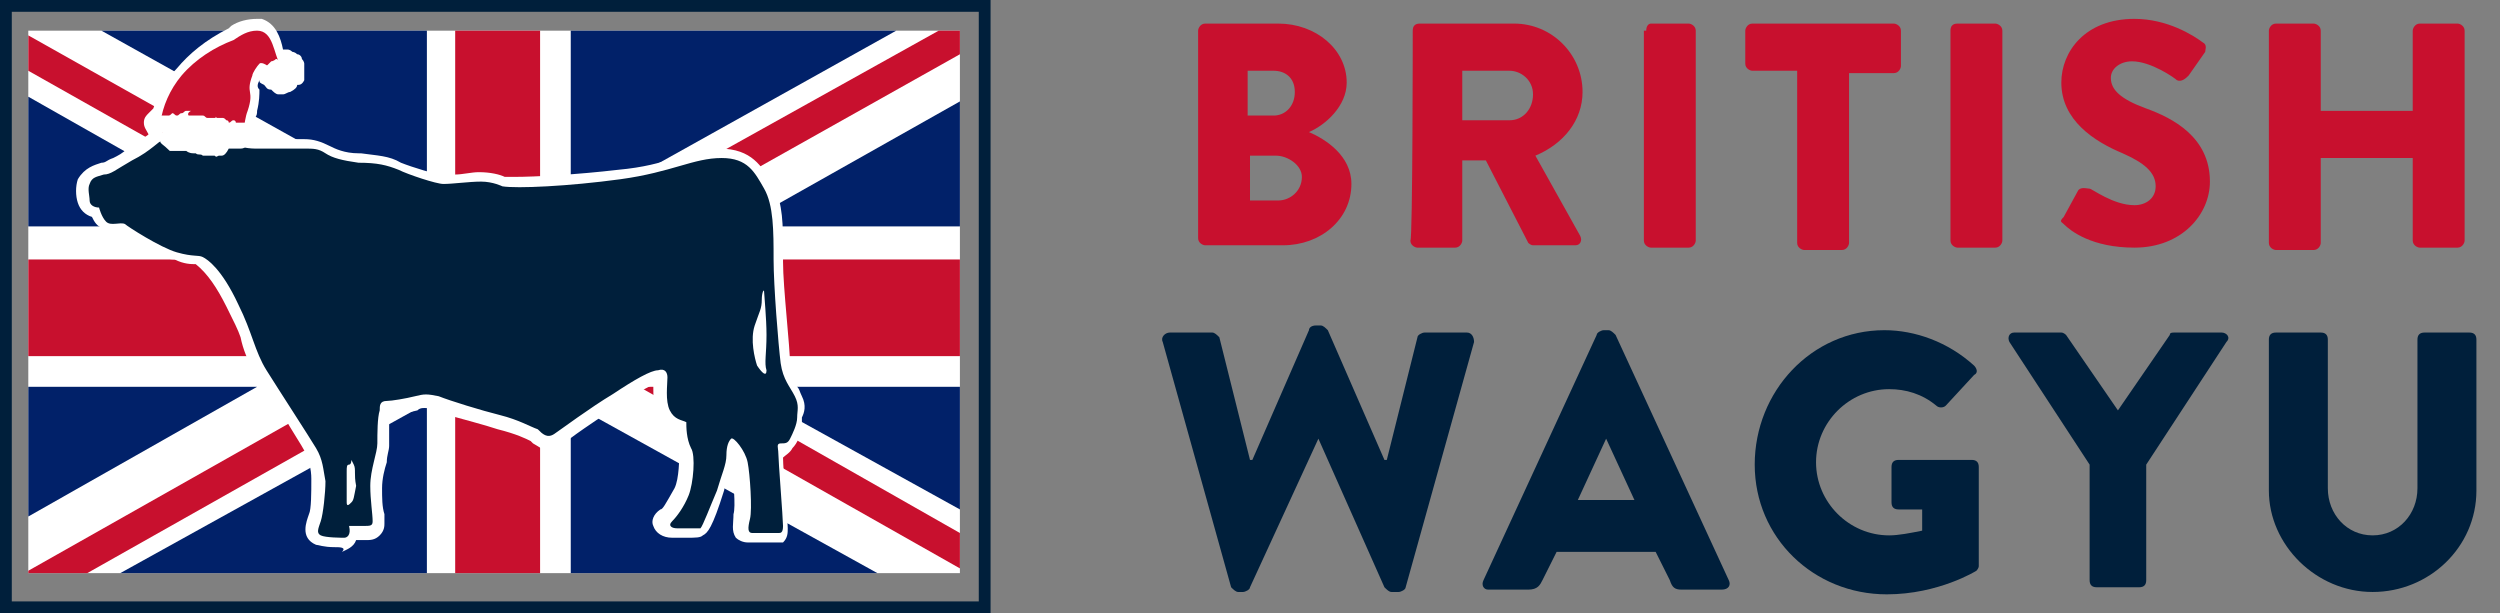 <?xml version="1.0" encoding="utf-8"?>
<!-- Generator: Adobe Illustrator 27.0.1, SVG Export Plug-In . SVG Version: 6.00 Build 0)  -->
<svg version="1.1" id="Layer_2_00000170247577721404463330000004258220740897670569_"
	 xmlns="http://www.w3.org/2000/svg" xmlns:xlink="http://www.w3.org/1999/xlink" x="0px" y="0px" viewBox="0 0 106 26"
	 style="enable-background:new 0 0 106 26;" xml:space="preserve">
<rect x="0" y="0" width="106" height="26" fill="#808080" stroke="none"/>
<style type="text/css">
	.st0{fill:#C8102E;}
	.st1{fill:#001F3B;}
	.st2{clip-path:url(#SVGID_00000019647367847750287100000004920168916392348052_);}
	.st3{fill:#FFFFFF;}
	.st4{fill:#012169;}
</style>
<g>
	<g>
		<path class="st0" d="M50.8,1.3c0-0.1,0.1-0.3,0.3-0.3h3.1c1.6,0,2.9,1.1,2.9,2.5c0,1-0.9,1.8-1.6,2.1c0.7,0.3,1.8,1,1.8,2.2
			c0,1.5-1.3,2.6-2.9,2.6h-3.3c-0.1,0-0.3-0.1-0.3-0.3L50.8,1.3L50.8,1.3z M54,4.9c0.5,0,0.9-0.4,0.9-1S54.5,3,54,3h-1.1v1.9L54,4.9
			L54,4.9z M54.2,8.5c0.5,0,1-0.4,1-1c0-0.5-0.6-0.9-1.1-0.9h-1.1v1.9H54.2z"/>
		<path class="st0" d="M59.9,1.3C59.9,1.1,60,1,60.2,1h4c1.6,0,2.9,1.3,2.9,2.9c0,1.2-0.8,2.2-2,2.7l1.9,3.4c0.1,0.2,0,0.4-0.2,0.4
			H65c-0.1,0-0.2-0.1-0.2-0.1L63,6.8H62v3.4c0,0.1-0.1,0.3-0.3,0.3h-1.6c-0.1,0-0.3-0.1-0.3-0.3C59.9,10.2,59.9,1.3,59.9,1.3z
			 M64,5.1c0.6,0,1-0.5,1-1.1s-0.5-1-1-1h-2v2.1H64z"/>
		<path class="st0" d="M69.8,1.3C69.8,1.1,69.9,1,70,1h1.6c0.1,0,0.3,0.1,0.3,0.3v8.9c0,0.1-0.1,0.3-0.3,0.3H70
			c-0.1,0-0.3-0.1-0.3-0.3V1.3z"/>
		<path class="st0" d="M76.2,3h-1.9c-0.1,0-0.3-0.1-0.3-0.3V1.3c0-0.1,0.1-0.3,0.3-0.3h6c0.1,0,0.3,0.1,0.3,0.3v1.5
			c0,0.1-0.1,0.3-0.3,0.3h-1.9v7.2c0,0.1-0.1,0.3-0.3,0.3h-1.6c-0.1,0-0.3-0.1-0.3-0.3V3z"/>
		<path class="st0" d="M82.7,1.3C82.7,1.1,82.8,1,83,1h1.6c0.1,0,0.3,0.1,0.3,0.3v8.9c0,0.1-0.1,0.3-0.3,0.3H83
			c-0.1,0-0.3-0.1-0.3-0.3V1.3z"/>
		<path class="st0" d="M87.5,9.2l0.6-1.1c0.1-0.2,0.4-0.1,0.5-0.1c0.1,0,1,0.7,1.9,0.7c0.5,0,0.9-0.3,0.9-0.8c0-0.6-0.5-1-1.4-1.4
			c-1.2-0.5-2.6-1.4-2.6-3c0-1.3,1-2.7,3.1-2.7c1.4,0,2.5,0.7,2.9,1c0.2,0.1,0.1,0.3,0.1,0.4l-0.7,1c-0.1,0.1-0.3,0.3-0.5,0.2
			c-0.1-0.1-1.1-0.8-1.9-0.8c-0.5,0-0.9,0.3-0.9,0.7c0,0.5,0.4,0.9,1.5,1.3c1.1,0.4,2.7,1.2,2.7,3.1c0,1.4-1.2,2.8-3.2,2.8
			c-1.8,0-2.7-0.7-3-1C87.4,9.4,87.3,9.4,87.5,9.2L87.5,9.2z"/>
		<path class="st0" d="M96.2,1.3c0-0.1,0.1-0.3,0.3-0.3h1.6c0.1,0,0.3,0.1,0.3,0.3v3.4h3.9V1.3c0-0.1,0.1-0.3,0.3-0.3h1.6
			c0.1,0,0.3,0.1,0.3,0.3v8.9c0,0.1-0.1,0.3-0.3,0.3h-1.6c-0.1,0-0.3-0.1-0.3-0.3V6.7h-3.9v3.6c0,0.1-0.1,0.3-0.3,0.3h-1.6
			c-0.1,0-0.3-0.1-0.3-0.3V1.3z"/>
	</g>
	<g>
		<path class="st1" d="M49.3,14.5c-0.1-0.2,0.1-0.4,0.3-0.4h1.8c0.1,0,0.2,0.1,0.3,0.2l1.3,5.2h0.1l2.4-5.5c0-0.1,0.1-0.2,0.3-0.2
			H56c0.1,0,0.2,0.1,0.3,0.2l2.4,5.5h0.1l1.3-5.2c0-0.1,0.2-0.2,0.3-0.2h1.8c0.2,0,0.3,0.2,0.3,0.4l-2.9,10.4c0,0.1-0.2,0.2-0.3,0.2
			H59c-0.1,0-0.2-0.1-0.3-0.2l-2.8-6.3h0L53,24.9c0,0.1-0.2,0.2-0.3,0.2h-0.2c-0.1,0-0.2-0.1-0.3-0.2L49.3,14.5L49.3,14.5z"/>
		<path class="st1" d="M62.9,24.6l4.8-10.4c0-0.1,0.2-0.2,0.3-0.2h0.2c0.1,0,0.2,0.1,0.3,0.2l4.8,10.4c0.1,0.2,0,0.4-0.3,0.4h-1.7
			c-0.3,0-0.4-0.1-0.5-0.4l-0.6-1.2H66l-0.6,1.2c-0.1,0.2-0.2,0.4-0.6,0.4h-1.7C62.9,25,62.8,24.8,62.9,24.6L62.9,24.6z M69.3,21.2
			l-1.2-2.6h0l-1.2,2.6H69.3z"/>
		<path class="st1" d="M79.9,14c1.3,0,2.7,0.5,3.8,1.5c0.1,0.1,0.2,0.3,0,0.4l-1.2,1.3c-0.1,0.1-0.3,0.1-0.4,0
			c-0.6-0.5-1.3-0.7-2-0.7c-1.7,0-3.1,1.4-3.1,3.1c0,1.7,1.4,3.1,3.1,3.1c0.4,0,0.9-0.1,1.4-0.2v-0.9h-1c-0.2,0-0.3-0.1-0.3-0.3
			v-1.5c0-0.2,0.1-0.3,0.3-0.3h3.1c0.2,0,0.3,0.1,0.3,0.3l0,4.2c0,0.1-0.1,0.2-0.1,0.2c0,0-1.6,1-3.8,1c-3.1,0-5.6-2.4-5.6-5.5
			S76.8,14,79.9,14L79.9,14z"/>
		<path class="st1" d="M88.6,19.7l-3.4-5.2c-0.1-0.2,0-0.4,0.2-0.4h2c0.1,0,0.2,0.1,0.2,0.1l2.2,3.2l2.2-3.2c0-0.1,0.1-0.1,0.2-0.1
			h2c0.2,0,0.4,0.2,0.2,0.4L91,19.7v4.9c0,0.2-0.1,0.3-0.3,0.3h-1.8c-0.2,0-0.3-0.1-0.3-0.3L88.6,19.7L88.6,19.7z"/>
		<path class="st1" d="M96.2,14.4c0-0.2,0.1-0.3,0.3-0.3h1.9c0.2,0,0.3,0.1,0.3,0.3v6.3c0,1.1,0.8,2,1.9,2c1.1,0,1.9-0.9,1.9-2v-6.3
			c0-0.2,0.1-0.3,0.3-0.3h1.9c0.2,0,0.3,0.1,0.3,0.3v6.4c0,2.4-2,4.3-4.4,4.3c-2.4,0-4.4-2-4.4-4.3L96.2,14.4L96.2,14.4z"/>
	</g>
</g>
<g>
	<defs>
		<rect id="SVGID_1_" x="1.2" y="1.3" width="39.5" height="23"/>
	</defs>
	<clipPath id="SVGID_00000077315955521571594980000010630420474910624163_">
		<use xlink:href="#SVGID_1_"  style="overflow:visible;"/>
	</clipPath>
	<g style="clip-path:url(#SVGID_00000077315955521571594980000010630420474910624163_);">
		<rect x="1.2" y="1.3" class="st3" width="39.5" height="23"/>
		<polygon class="st0" points="27.7,9.6 40.7,2.3 40.7,1.3 39.8,1.3 24.9,9.6 		"/>
		<polygon class="st0" points="27.1,16.4 40.7,24.1 40.7,22.6 29.8,16.4 		"/>
		<polygon class="st0" points="1.2,3 12.9,9.6 15.6,9.6 1.2,1.5 		"/>
		<polygon class="st0" points="15,16.4 1.2,24.2 1.2,24.3 3.7,24.3 17.7,16.4 		"/>
		<polygon class="st4" points="38,1.3 24.2,1.3 24.2,9 		"/>
		<polygon class="st4" points="18.1,1.3 4.3,1.3 18.1,9 		"/>
		<polygon class="st4" points="40.7,9.6 40.7,4.3 31.3,9.6 		"/>
		<polygon class="st4" points="40.7,21.6 40.7,16.4 31.3,16.4 		"/>
		<polygon class="st4" points="5.1,24.3 18.1,24.3 18.1,17.1 		"/>
		<polygon class="st4" points="24.2,24.3 37.2,24.3 24.2,17.1 		"/>
		<polygon class="st4" points="1.2,16.4 1.2,21.9 10.9,16.4 		"/>
		<polygon class="st4" points="1.2,9.6 10.9,9.6 1.2,4.1 		"/>
		<polygon class="st0" points="19.3,1.3 19.3,11 1.2,11 1.2,15.1 19.3,15.1 19.3,24.3 22.9,24.3 22.9,15.1 40.7,15.1 40.7,11 
			22.9,11 22.9,1.3 		"/>
	</g>
</g>
<g>
	<path class="st3" d="M14.2,23.2c-0.5,0-0.7-0.1-0.8-0.1c-0.7-0.3-0.4-1-0.3-1.3c0.1-0.2,0.1-0.9,0.1-1.5c0-0.4-0.1-0.8-0.3-1.2
		c-0.1-0.2-0.5-0.8-0.9-1.5c-0.4-0.7-0.9-1.4-1.2-1.8c-0.3-0.5-0.5-1-0.6-1.5C10.1,14,9.9,13.6,9.6,13c-0.4-0.8-0.8-1.4-1.3-1.8
		c0,0,0,0,0,0l0,0c-0.2,0-0.5,0-0.9-0.2C6.8,11,6,10.5,5.3,10c0,0-0.1-0.1-0.1-0.1L5,9.9c-0.2,0-0.4,0-0.6-0.2
		C4.1,9.6,4,9.4,3.9,9.2C3.6,9.1,3.4,8.9,3.3,8.6c-0.1-0.3-0.1-0.7,0-1C3.6,7.1,4,7,4.3,6.9c0.2,0,0.2-0.1,0.5-0.2
		c0.2-0.1,0.4-0.2,0.6-0.4C5.8,6.1,6,5.9,6.3,5.7c0.2-0.2,0.4-0.3,0.6-0.5c0.5-0.3,0.7-0.4,1-0.5c0.1,0,0.3-0.2,0.5-0.4
		c0.1-0.2,0-0.5-0.1-0.8c0-0.1-0.1-0.1-0.1-0.2C8.2,3.3,8,3,8.2,2.8l0.1-0.2l0.3,0c0,0,0.1,0,0.2,0c0.4,0.1,0.7,0.5,0.9,0.9
		c0.1,0,0.1,0.1,0.2,0.1c0.2,0.2,0.5,0.7,0.5,1.5c0,0.3-0.1,0.5-0.1,0.7c0.1,0,0.3,0.1,0.4,0.1c0.4,0,1.9,0,2.2,0
		c0.4,0,0.7,0.1,1.1,0.3c0.2,0.1,0.6,0.3,1.2,0.3l0.1,0c0.7,0.1,1.2,0.1,1.7,0.4c0.5,0.2,1.5,0.5,1.7,0.5c0.1,0,0.4,0,0.6,0
		c0.3,0,0.7-0.1,1-0.1c0.5,0,0.9,0.1,1.1,0.2c0.1,0,0.2,0,0.4,0c0.9,0,2.7-0.1,4.4-0.3c1.1-0.1,1.8-0.3,2.4-0.5
		c0.7-0.2,1.2-0.4,1.9-0.4c1.4,0,1.8,0.8,2.2,1.4l0.1,0.2c0.4,0.7,0.4,1.7,0.4,2.7l0,0.5c0,1.1,0.3,3.6,0.3,4.4
		c0,0.4,0.2,0.7,0.3,0.9c0.1,0.1,0.1,0.2,0.2,0.4c0.2,0.4,0.1,0.7,0,0.9c0,0.1,0,0.1,0,0.2c0,0.5-0.2,0.9-0.4,1.1
		c-0.1,0.2-0.3,0.3-0.4,0.4c0,0.5,0.2,2.7,0.2,3c0,0.2,0,0.4-0.2,0.6C33.3,23,33,23,32.9,23c-0.1,0-0.6,0-1,0c-0.1,0-0.1,0-0.2,0
		c-0.2,0-0.4-0.1-0.5-0.2c-0.2-0.3-0.1-0.6-0.1-1c0.1-0.3,0-1.5-0.1-2.1c-0.1,0.3-0.2,0.6-0.3,1.1c-0.5,1.6-0.7,1.8-0.9,1.9
		c-0.1,0.1-0.3,0.1-0.7,0.1c-0.1,0-0.6,0-0.6,0c-0.4,0-0.7-0.2-0.8-0.5c-0.1-0.2,0-0.5,0.3-0.7c0.1,0,0.2-0.2,0.6-0.9
		c0.2-0.4,0.2-1.3,0.2-1.5c-0.2-0.3-0.3-0.6-0.3-0.9c-0.3-0.1-0.5-0.3-0.6-0.6c-0.2-0.4-0.2-0.9-0.2-1.4c-0.4,0.2-1.1,0.6-1.5,0.9
		c-0.9,0.6-2.1,1.4-2.4,1.7c-0.2,0.1-0.4,0.2-0.5,0.2c-0.3,0-0.5-0.2-0.7-0.3l-0.1-0.1c-0.2-0.1-0.6-0.3-1.4-0.5
		c-0.6-0.2-1.4-0.4-2.1-0.6l-0.6-0.2c-0.2-0.1-0.3-0.1-0.4-0.1c-0.1,0-0.2,0-0.3,0.1c-0.4,0.1-0.9,0.2-1.2,0.2c0,0.1,0,0.2,0,0.4
		c0,0.3,0,0.7,0,0.9c0,0.2-0.1,0.4-0.1,0.7c-0.1,0.3-0.2,0.7-0.2,1.1c0,0.4,0,0.8,0.1,1.1c0,0.1,0,0.3,0,0.4c0,0.1,0,0.3-0.2,0.5
		c-0.2,0.2-0.4,0.2-0.6,0.2l-0.2,0c-0.1,0-0.1,0-0.2,0c-0.1,0.3-0.4,0.4-0.6,0.5C14.7,23.2,14.4,23.2,14.2,23.2L14.2,23.2z"/>
	<path id="Cow" class="st1" d="M33.7,16.8c-0.2-0.4-0.5-0.7-0.6-1.4c-0.1-0.8-0.3-3.3-0.3-4.4c0-1.2,0-2.3-0.4-3
		c-0.4-0.7-0.7-1.3-1.8-1.3c-1.2,0-2.1,0.6-4.3,0.9c-2.2,0.3-4.4,0.4-5,0.3c0,0-0.4-0.2-0.9-0.2c-0.5,0-1.2,0.1-1.6,0.1
		c-0.3,0-1.5-0.4-1.9-0.6c-0.5-0.2-0.9-0.3-1.7-0.3c-0.7-0.1-1.1-0.2-1.4-0.4c-0.3-0.2-0.5-0.2-0.9-0.2c-0.4,0-1.8,0-2.1,0
		c-0.3,0-1-0.1-1.1-0.4C9.7,5.6,9.9,5.6,10,5c0-0.6-0.2-1-0.3-1C9.6,3.9,9.5,3.8,9.5,3.8S9.1,3.1,8.8,3c-0.3-0.1-0.1,0.1,0,0.5
		c0.1,0.3,0.3,0.8,0.1,1.2c0,0-0.5,0.5-0.7,0.5C7.9,5.3,7.7,5.3,7.2,5.7C6.7,6,6.4,6.4,5.6,6.8C4.9,7.2,4.7,7.4,4.4,7.4
		C4.1,7.5,3.9,7.5,3.8,7.8c-0.1,0.2,0,0.5,0,0.7c0,0.2,0.2,0.3,0.4,0.3c0,0,0.1,0.4,0.3,0.6c0.2,0.2,0.6,0,0.8,0.1
		c0.1,0.1,1.5,1,2.2,1.2c0.7,0.2,0.9,0.1,1.1,0.2c0.2,0.1,0.8,0.5,1.5,2c0.6,1.2,0.7,2,1.2,2.8c0.5,0.8,1.8,2.8,2.1,3.3
		c0.3,0.5,0.3,0.9,0.4,1.4c0,0.5-0.1,1.4-0.2,1.7c-0.1,0.3-0.2,0.5,0,0.6c0.2,0.1,0.9,0.1,1,0.1c0.1,0,0.3-0.1,0.2-0.5
		c0.1,0,0.4,0,0.6,0c0.3,0,0.4,0,0.4-0.2c0-0.3-0.1-0.9-0.1-1.5c0-0.7,0.3-1.4,0.3-1.8c0-0.4,0-1.1,0.1-1.4c0-0.2,0-0.4,0.3-0.4
		c0.2,0,0.8-0.1,1.2-0.2c0.4-0.1,0.5-0.1,1,0c0.5,0.2,1.8,0.6,2.6,0.8c0.8,0.2,1.3,0.5,1.6,0.6c0.2,0.2,0.4,0.4,0.7,0.2
		c0.3-0.2,1.5-1.1,2.5-1.7c0.9-0.6,1.6-1,1.9-1c0.3-0.1,0.4,0.1,0.4,0.3c0,0.3-0.1,1,0.1,1.4c0.2,0.4,0.5,0.4,0.7,0.5
		c0,0.2,0,0.7,0.2,1.1c0.2,0.3,0.1,1.5-0.1,2c-0.2,0.5-0.5,0.9-0.7,1.1c-0.2,0.2,0,0.3,0.2,0.3c0.3,0,0.9,0,1,0
		c0.1-0.1,0.4-0.9,0.7-1.6c0.2-0.7,0.4-1.1,0.4-1.5c0-0.4,0.1-0.6,0.2-0.7c0.1-0.1,0.6,0.5,0.7,1c0.1,0.5,0.2,2,0.1,2.4
		c-0.1,0.4-0.1,0.6,0.1,0.6c0.2,0,0.9,0,1.1,0c0.1,0,0.2,0,0.2-0.3c0-0.3-0.2-2.8-0.2-3.1c0-0.2-0.1-0.4,0.1-0.4
		c0.2,0,0.3,0,0.4-0.2c0.1-0.2,0.3-0.6,0.3-0.9S33.9,17.2,33.7,16.8L33.7,16.8z M14.9,21.3c-0.1,0.1-0.2,0.2-0.2,0
		c0-0.2,0-1.1,0-1.3c0-0.2,0-0.3,0.1-0.3s0.1-0.2,0.1-0.2c0,0,0,0,0.1,0.2c0.1,0.2,0,0.4,0.1,0.9C15,21.1,15,21.2,14.9,21.3z
		 M32.5,14.2c0,0.8-0.1,1.2,0,1.5c0,0.3-0.2,0.1-0.4-0.2c-0.1-0.3-0.3-1.1-0.1-1.7c0.2-0.6,0.3-0.7,0.3-1.1c0-0.3,0.1-0.5,0.1-0.3
		C32.4,12.5,32.5,13.5,32.5,14.2z"/>
</g>
<path class="st1" d="M41.5,0.5v25h-41v-25H41.5 M42,0H0v26h42V0L42,0z"/>
<g>
	<path class="st3" d="M8.3,6.5C8.2,6.5,8.2,6.5,8.3,6.5c-0.1,0-0.1,0-0.1,0C8,6.5,7.9,6.4,7.9,6.4c0,0,0,0-0.1,0c0,0,0,0,0,0
		c0,0-0.1,0-0.1,0l0,0c0,0-0.1,0-0.1,0c-0.1,0-0.1,0-0.2,0l0,0l0,0c0,0-0.1,0-0.1,0c0,0,0,0,0,0c0,0,0,0,0,0c0,0-0.1,0-0.1,0
		C6.9,6.1,6.8,6.1,6.8,6c0,0,0,0-0.1,0c0,0-0.1,0-0.1,0c-0.1,0-0.1,0-0.2-0.1C6.3,5.8,6.3,5.7,6.3,5.7l0,0C6.2,5.5,6.1,5.4,6.1,5.2
		c0-0.2,0.1-0.3,0.2-0.4l0,0c0,0,0.1-0.1,0.2-0.2C6.7,4,7,3.4,7.5,2.9C8,2.3,8.7,1.7,9.7,1.2l0.1-0.1c0.3-0.2,0.7-0.3,1.1-0.3
		c0.1,0,0.1,0,0.2,0C11.7,1,11.9,1.6,12,2.1c0,0,0,0,0,0c0,0,0,0,0.1,0l0.1,0c0,0,0.1,0,0.2,0.1l0,0c0,0,0.1,0,0.2,0.1
		c0.1,0,0.2,0.1,0.2,0.2c0.1,0.1,0.1,0.2,0.1,0.2l0,0c0,0.1,0,0.1,0,0.2c0,0.1,0,0.2,0,0.2c0,0.1,0,0.2,0,0.3
		c-0.1,0.2-0.2,0.2-0.3,0.2c0,0,0,0,0,0c0,0.1-0.1,0.2-0.3,0.3c-0.1,0-0.2,0.1-0.3,0.1c0,0-0.1,0-0.1,0l0,0c0,0-0.1,0-0.1,0
		c0,0,0,0,0,0c-0.1,0-0.2-0.1-0.3-0.2c0,0,0,0,0,0c0,0,0,0,0,0c-0.2,0-0.2-0.1-0.3-0.2C11,3.5,11,3.5,11,3.4c-0.1,0.2-0.1,0.3,0,0.4
		c0,0.2,0,0.5-0.1,0.9c0,0.1,0,0.2-0.1,0.3c0,0,0,0,0,0c0.1,0.1,0.1,0.1,0.2,0.2c0.1,0.2,0.1,0.4,0,0.4c0,0.1,0,0.3-0.1,0.4
		c-0.1,0.1-0.2,0.1-0.4,0.1c-0.1,0.1-0.1,0.2-0.3,0.2c0,0,0,0,0,0c0,0-0.1,0-0.1,0c-0.1,0-0.2,0-0.2,0c0,0,0,0,0,0l-0.1,0
		c0,0-0.1,0-0.1,0C9.6,6.5,9.5,6.6,9.4,6.6l0,0l-0.1,0c0,0,0,0,0,0c-0.1,0-0.1,0.1-0.2,0l0,0l0,0c0,0-0.1,0-0.1,0c0,0-0.1,0-0.2,0
		c0,0-0.1,0-0.1,0c0,0-0.1,0-0.1,0l0,0C8.5,6.5,8.4,6.6,8.3,6.5C8.3,6.5,8.3,6.5,8.3,6.5z"/>
	<path class="st0" d="M10,6.1c0.4-0.2,0.3-0.9,0.5-1.4c0.3-0.9-0.1-0.7,0.2-1.5c0-0.1,0.2-0.4,0.3-0.5c0.1-0.1,0.4,0.1,0.6,0.3
		c0.1,0,0.3-0.1,0.3-0.2c-0.3-0.5-0.3-1.5-1-1.5c-0.4,0-0.7,0.2-1,0.4C9.1,2,8.3,2.5,7.7,3.2c-0.5,0.6-0.8,1.3-0.9,2
		c0,0.1-0.1,0.4,0.1,0.4C7,5.7,7.3,5.6,7.4,5.6c0.4-0.1,0.8-0.1,1.1,0C9,5.6,9.6,5.9,10,6.1z"/>
	<path class="st3" d="M12.5,3.2c0,0.1,0,0.1,0,0.2c0,0-0.2,0-0.2,0.1c0,0-0.1,0.1-0.1,0.1c0,0,0,0.1-0.1,0.2c-0.1,0-0.1,0-0.2,0
		c-0.1,0-0.1,0-0.2,0c-0.1,0-0.1-0.1-0.1-0.1c0,0-0.1,0-0.1-0.1c0,0-0.1,0-0.2-0.1c0,0,0-0.1,0-0.2c0-0.1-0.1-0.1-0.1-0.1
		c0-0.1,0.1-0.1,0.1-0.2c0-0.1,0-0.1,0-0.2c0,0,0.1-0.1,0.1-0.1c0,0,0.1-0.1,0.1-0.1c0,0,0.1,0,0.2-0.1c0.1,0,0.1,0.1,0.2,0.1
		c0.1,0,0.1,0,0.1,0c0.1,0,0.1,0,0.1,0c0,0,0.1,0,0.1,0.1c0,0,0.1,0,0.1,0.1c0,0,0,0.1,0.1,0.2c0,0.1,0,0.1,0,0.2
		C12.5,3.1,12.5,3.1,12.5,3.2z"/>
	<path class="st3" d="M10.7,5.7c0,0.1,0,0.1,0,0.2c0,0-0.2,0-0.2,0c0,0-0.1,0-0.1,0.1c0,0-0.1,0.1-0.1,0.2c-0.1,0-0.1,0-0.2,0
		c-0.1,0-0.1,0-0.2,0c-0.1,0-0.1-0.1-0.2-0.1c-0.1,0-0.1,0-0.2,0c-0.1,0-0.1,0.1-0.2,0.1c-0.1,0-0.1-0.1-0.2-0.1
		C9.1,6.1,9.1,6.2,9,6.2C9,6.2,8.9,6.2,8.9,6.1c-0.1,0-0.1,0.1-0.2,0c-0.1,0-0.1,0-0.2,0c-0.1,0-0.1,0-0.2,0c-0.1,0-0.1,0-0.2,0
		C8.2,6.1,8.1,6,8.1,6C8,6,8,6,7.9,6C7.9,6,7.8,6,7.8,6c-0.1,0-0.1,0-0.2,0c-0.1,0-0.1,0-0.2,0c-0.1,0-0.1,0-0.2-0.1
		c-0.1,0-0.1,0-0.2,0C7.1,5.8,7,5.7,7,5.7c-0.1,0-0.1,0-0.1-0.1c0,0-0.1,0-0.2,0c0,0-0.1-0.1-0.1-0.2c0-0.1-0.1-0.1-0.1-0.2
		c0-0.1,0.1-0.1,0.1-0.2c0,0,0.1-0.1,0.1-0.1c0,0,0.1,0,0.2,0c0,0,0.1,0,0.2,0c0.1,0,0.1,0,0.2-0.1c0.1,0,0.1,0.1,0.2,0.1
		c0.1,0,0.1-0.1,0.2-0.1c0.1,0,0.1-0.1,0.2-0.1c0.1,0,0.1,0,0.2,0C7.9,4.8,8,4.9,8,4.9c0.1,0,0.1,0,0.2,0c0.1,0,0.1,0,0.2,0
		c0.1,0,0.1,0,0.2,0c0.1,0,0.1,0.1,0.2,0.1c0.1,0,0.1,0,0.2,0c0.1,0,0.1,0,0.2,0C9.1,4.9,9.1,5,9.2,5c0.1,0,0.1,0,0.2,0
		c0.1,0,0.1,0,0.2,0.1c0.1,0,0.1,0.1,0.1,0.1c0.1,0,0.1-0.1,0.2-0.1c0.1,0,0.1,0.1,0.1,0.1c0.1,0,0.1,0,0.2,0c0.1,0,0.1,0,0.2,0
		c0.1,0,0,0.2,0.1,0.2c0,0,0.2,0,0.2,0c0,0,0.1,0.1,0.1,0.1C10.7,5.6,10.7,5.7,10.7,5.7z"/>
</g>
</svg>
